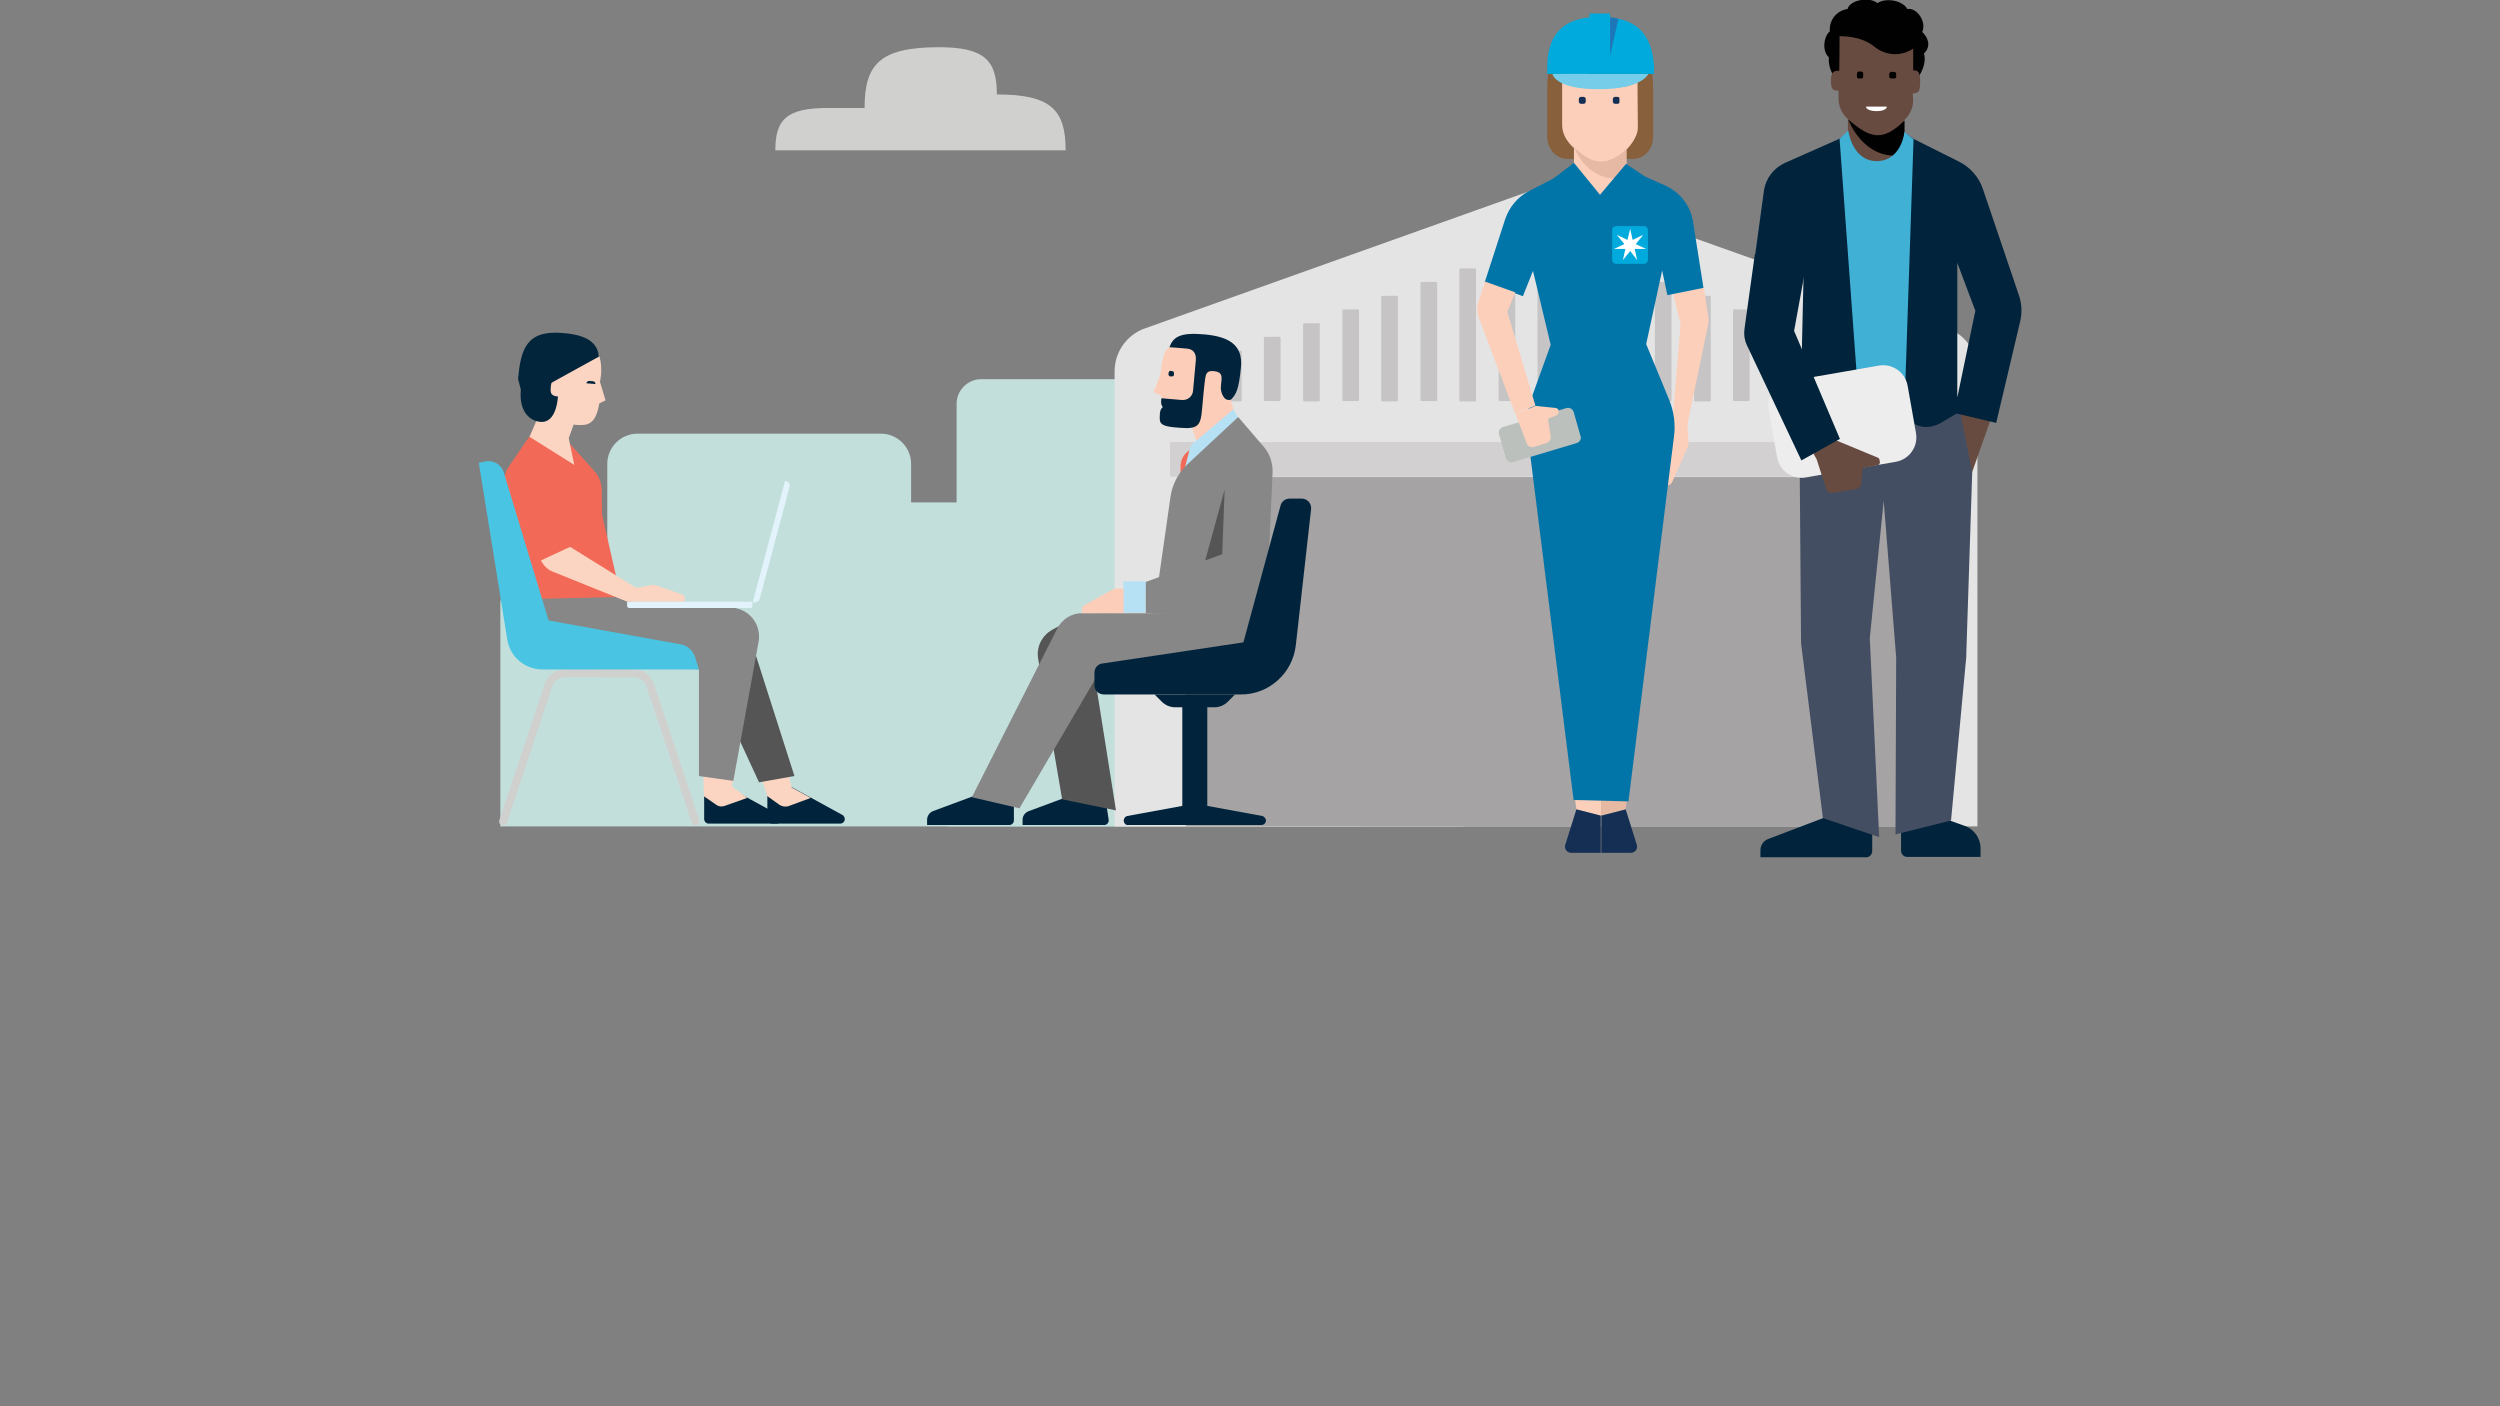<?xml version="1.0" encoding="utf-8"?>
<!-- Generator: Adobe Illustrator 24.3.0, SVG Export Plug-In . SVG Version: 6.00 Build 0)  -->
<svg version="1.1" id="Layer_1" xmlns="http://www.w3.org/2000/svg" xmlns:xlink="http://www.w3.org/1999/xlink" x="0px" y="0px"
	 viewBox="0 0 720 405" style="enable-background:new 0 0 720 405;" xml:space="preserve">
<rect x="0" y="0" width="720" height="405" fill="#808080" stroke="none"/>
<style type="text/css">
	.st0{fill:#D0D0CF;}
	.st1{fill:#C2DFDC;}
	.st2{fill:#E5E4E4;}
	.st3{fill:#A5A3A3;}
	.st4{fill:#D2D0D0;}
	.st5{fill:#C6C4C4;}
	.st6{fill:#01243C;}
	.st7{fill:#FBD5C2;}
	.st8{fill:#878787;}
	.st9{fill:#545554;}
	.st10{fill:none;stroke:#D0D0CF;stroke-width:2.29;stroke-linecap:round;stroke-miterlimit:10;}
	.st11{fill:#F26A57;}
	.st12{fill:#03253C;}
	.st13{fill:#49C4E3;}
	.st14{fill:#E3F3FB;}
	.st15{fill:#010101;}
	.st16{fill:#674B40;}
	.st17{fill:#444E62;}
	.st18{fill:#41B0D5;}
	.st19{fill:#EDEDED;}
	.st20{fill:#FFFFFF;}
	.st21{fill:#FCCEB9;}
	.st22{fill:#B6E0F4;}
	.st23{fill:#E6B9A3;}
	.st24{fill:#FCCFBA;}
	.st25{fill:#152E54;}
	.st26{fill:#89603C;}
	.st27{fill:#E6B9A4;}
	.st28{fill:#0174A8;}
	.st29{fill:#BCC0BC;}
	.st30{fill:#00AADC;}
	.st31{fill:#76CDEA;}
	.st32{fill:#1D76B7;}
</style>
<g>
	<path class="st0" d="M291.8,43.3h-68.5c0-8.7,3-12.2,15-12.2H249c0-12.5,4.3-17.5,21.4-17.5c13.3,0,16.7,3.9,16.7,13.6l0,0
		c15.8,0,19.8,4.6,19.8,16.1h-25.6"/>
	<path class="st1" d="M151.1,166.9h240.1c3.9,0,7.1,3.2,7.1,7.1v0v56.9c0,3.9-3.2,7.1-7.1,7.1l0,0H144.1l0,0v-64
		C144.1,170.1,147.2,166.9,151.1,166.9L151.1,166.9L151.1,166.9z"/>
	<path class="st1" d="M273.7,166.9h146.9c3.9,0,7.1,3.2,7.1,7.1v56.9c0,3.9-3.2,7.1-7.1,7.1H273.7c-3.9,0-7.1-3.2-7.1-7.1V174
		C266.6,170.1,269.8,166.9,273.7,166.9z"/>
	<path class="st1" d="M282.6,109.2h56.9c3.9,0,7.1,3.2,7.1,7.1v56.9c0,3.9-3.2,7.1-7.1,7.1h-56.9c-3.9,0-7.1-3.2-7.1-7.1v-56.9
		C275.5,112.4,278.7,109.2,282.6,109.2z"/>
	<path class="st1" d="M183.6,124.9h70.1c4.8,0,8.7,3.9,8.7,8.7v70.1c0,4.8-3.9,8.7-8.7,8.7h-70.1c-4.8,0-8.7-3.9-8.7-8.7v-70.1
		C174.9,128.8,178.8,124.9,183.6,124.9z"/>
	<path class="st1" d="M291.8,136.5h70.1c4.8,0,8.7,3.9,8.7,8.7v70.1c0,4.8-3.9,8.7-8.7,8.7h-70.1c-4.8,0-8.7-3.9-8.7-8.7v-70.1
		C283.1,140.4,287,136.5,291.8,136.5z"/>
	<path class="st1" d="M219.9,144.7h70.6c4.8,0,8.8,3.9,8.8,8.8v70.6c0,4.8-3.9,8.8-8.8,8.8h-70.6c-4.8,0-8.8-3.9-8.8-8.8v-70.6
		C211.1,148.7,215,144.7,219.9,144.7z"/>
	<path class="st2" d="M569.5,238V107.2c0.1-5.5-3.2-10.6-8.4-12.6L449,54.7c-2.4-0.9-5.1-0.9-7.5,0L329.4,94.7
		c-5.2,2-8.5,7-8.4,12.6V238H569.5z"/>
	<rect x="341.5" y="137.4" class="st3" width="207.5" height="100.6"/>
	<rect x="337" y="127.3" class="st4" width="216.5" height="10"/>
	<path class="st5" d="M341.8,104.9h4.2c0.2,0,0.3,0.1,0.3,0.3v10c0,0.2-0.1,0.3-0.3,0.3h-4.2c-0.2,0-0.3-0.1-0.3-0.3v-10
		C341.5,105.1,341.7,104.9,341.8,104.9z"/>
	<path class="st5" d="M353.1,101h4.2c0.2,0,0.3,0.1,0.3,0.3v14c0,0.2-0.1,0.3-0.3,0.3h-4.2c-0.2,0-0.3-0.1-0.3-0.3v-14
		C352.8,101.1,352.9,101,353.1,101z"/>
	<path class="st5" d="M364.3,97h4.2c0.2,0,0.3,0.1,0.3,0.3v17.9c0,0.2-0.1,0.3-0.3,0.3h-4.2c-0.2,0-0.3-0.1-0.3-0.3V97.3
		C364,97.2,364.2,97,364.3,97z"/>
	<path class="st5" d="M375.6,93.1h4.2c0.2,0,0.3,0.1,0.3,0.3v21.9c0,0.2-0.1,0.3-0.3,0.3h-4.2c-0.2,0-0.3-0.1-0.3-0.3V93.4
		C375.3,93.2,375.4,93.1,375.6,93.1z"/>
	<path class="st5" d="M386.9,89.1h4.2c0.2,0,0.3,0.1,0.3,0.3v25.8c0,0.2-0.1,0.3-0.3,0.3h-4.2c-0.2,0-0.3-0.1-0.3-0.3V89.4
		C386.6,89.3,386.7,89.1,386.9,89.1z"/>
	<path class="st5" d="M398.1,85.2h4.2c0.2,0,0.3,0.1,0.3,0.3v29.8c0,0.2-0.1,0.3-0.3,0.3h-4.2c-0.2,0-0.3-0.1-0.3-0.3V85.5
		C397.8,85.3,398,85.2,398.1,85.2z"/>
	<path class="st5" d="M409.4,81.2h4.2c0.2,0,0.3,0.1,0.3,0.3v33.7c0,0.2-0.1,0.3-0.3,0.3h-4.2c-0.2,0-0.3-0.1-0.3-0.3V81.5
		C409.1,81.3,409.2,81.2,409.4,81.2z"/>
	<path class="st5" d="M420.6,77.3h4.2c0.2,0,0.3,0.1,0.3,0.3v37.7c0,0.2-0.1,0.3-0.3,0.3h-4.2c-0.2,0-0.3-0.1-0.3-0.3V77.6
		C420.3,77.4,420.5,77.3,420.6,77.3z"/>
	<path class="st5" d="M431.9,73.3h4.2c0.2,0,0.3,0.1,0.3,0.3v41.6c0,0.2-0.1,0.3-0.3,0.3h-4.2c-0.2,0-0.3-0.1-0.3-0.3V73.6
		C431.6,73.4,431.7,73.3,431.9,73.3z"/>
	<path class="st5" d="M443.1,69.4h4.2c0.2,0,0.3,0.1,0.3,0.3v45.6c0,0.2-0.1,0.3-0.3,0.3h-4.2c-0.2,0-0.3-0.1-0.3-0.3V69.6
		C442.9,69.5,443,69.4,443.1,69.4z"/>
	<path class="st5" d="M454.4,73.3h4.2c0.2,0,0.3,0.1,0.3,0.3v41.6c0,0.2-0.1,0.3-0.3,0.3h-4.2c-0.2,0-0.3-0.1-0.3-0.3V73.6
		C454.1,73.4,454.2,73.3,454.4,73.3z"/>
	<path class="st5" d="M465.7,77.3h4.2c0.2,0,0.3,0.1,0.3,0.3v37.7c0,0.2-0.1,0.3-0.3,0.3h-4.2c-0.2,0-0.3-0.1-0.3-0.3V77.6
		C465.4,77.4,465.5,77.3,465.7,77.3z"/>
	<path class="st5" d="M476.9,81.2h4.2c0.2,0,0.3,0.1,0.3,0.3v33.7c0,0.2-0.1,0.3-0.3,0.3h-4.2c-0.2,0-0.3-0.1-0.3-0.3V81.5
		C476.6,81.3,476.8,81.2,476.9,81.2z"/>
	<path class="st5" d="M488.2,85.2h4.2c0.2,0,0.3,0.1,0.3,0.3v29.8c0,0.2-0.1,0.3-0.3,0.3h-4.2c-0.2,0-0.3-0.1-0.3-0.3V85.5
		C487.9,85.3,488,85.2,488.2,85.2z"/>
	<path class="st5" d="M499.4,89.1h4.2c0.2,0,0.3,0.1,0.3,0.3v25.8c0,0.2-0.1,0.3-0.3,0.3h-4.2c-0.2,0-0.3-0.1-0.3-0.3V89.4
		C499.1,89.3,499.3,89.1,499.4,89.1z"/>
	<path class="st5" d="M510.7,93.1h4.2c0.2,0,0.3,0.1,0.3,0.3v21.9c0,0.2-0.1,0.3-0.3,0.3h-4.2c-0.2,0-0.3-0.1-0.3-0.3V93.4
		C510.4,93.2,510.5,93.1,510.7,93.1z"/>
	<path class="st5" d="M522,97h4.3c0.2,0,0.3,0.1,0.3,0.3v17.9c0,0.2-0.1,0.3-0.3,0.3H522c-0.2,0-0.3-0.1-0.3-0.3V97.3
		C521.7,97.2,521.8,97,522,97z"/>
	<path class="st5" d="M533.2,101h4.3c0.2,0,0.3,0.1,0.3,0.3v14c0,0.2-0.1,0.3-0.3,0.3h-4.3c-0.2,0-0.3-0.1-0.3-0.3v-14
		C532.9,101.1,533.1,101,533.2,101z"/>
	<path class="st5" d="M544.5,104.9h4.3c0.2,0,0.3,0.1,0.3,0.3v10c0,0.2-0.1,0.3-0.3,0.3h-4.3c-0.2,0-0.3-0.1-0.3-0.3v-10
		C544.2,105.1,544.3,104.9,544.5,104.9z"/>
	<path class="st6" d="M221,229.3v6.6c0,0.7,0.6,1.3,1.4,1.3h19.6c0.7,0,1.3-0.6,1.3-1.3c0-0.5-0.3-1-0.7-1.2l-14.6-8L221,229.3z"/>
	<path class="st7" d="M224.5,231.8l-3.5-2.5l-2.4-7.3l7.7-2.2l1.7,7l0,0l5.5,3l-6.5,2.4C226.2,232.4,225.3,232.3,224.5,231.8z"/>
	<path class="st6" d="M202.8,229.3v6.6c0,0.7,0.6,1.3,1.3,1.3c0,0,0,0,0,0h19.6c0.7,0,1.3-0.6,1.3-1.3c0-0.5-0.3-1-0.7-1.2l-14.6-8
		L202.8,229.3z"/>
	<path class="st7" d="M215.2,229.8l-6.5,2.3c-0.8,0.3-1.7,0.2-2.4-0.3l-3.6-2.5l-0.1-8l9.5-2l-1.3,7.2"/>
	<polyline class="st8" points="209.1,175 183.9,174.2 178.8,171.9 153.3,171.2 160.3,184 163.6,190.3 203.6,192.8 	"/>
	<polygon class="st9" points="214.6,179.1 228.8,223.5 218.6,225.3 203.6,192.8 	"/>
	<path class="st10" d="M144.9,236.6l13-39.1c0.7-2.2,2.7-3.6,5-3.6h18"/>
	<path class="st11" d="M152.4,125.8l11.2,1.4l7.6,8.5c1.3,1.4,2,3.3,2.1,5.2l0.1,7.4l5.4,23.6l-24.7,0.6l-1.7-1.4l-1.4-3.4
		c0.1-1.7,0-3.5-0.3-5.2c-0.5-2.5-3.8-17.4-5.2-23.3c-0.4-1.5,0-3.2,0.8-4.5L152.4,125.8"/>
	<path class="st7" d="M172.8,110l1.6,5.3l-1.8,0.9c-1.1,6.3-3.4,6.5-7.4,6.1l-1.4,3.9l1.6,7.7l-12.9-8.1l4-9.3l5.9-15l6.5-3.6
		c2.9,1.6,4.6,5,4.2,10.1L172.8,110z"/>
	<path class="st12" d="M150,112.2c-0.6,6.6,2.8,9.1,5.7,9.3c2.3,0.2,4.5-1.6,5-7.3c-1.9-0.2-2.2-0.8-2.1-2.5l0.1-1.4l13.8-7.6
		c-0.5-5.2-5.6-6.4-10.5-6.8c-10.5-0.9-12,4.8-12.8,13.2"/>
	<path class="st7" d="M197.2,172.8l-0.1,0.5h-16.4l-21.6-8.7c-1.5-0.6-2.6-1.8-3.3-3.2l8.4-3.9l19,11.8l4.4-0.8
		c0.5-0.1,0.9,0,1.4,0.1l7.4,2.6C197.1,171.4,197.4,172.1,197.2,172.8z"/>
	<path class="st10" d="M200.3,236.6l-13-39.1c-0.7-2.2-2.7-3.6-5-3.6h-9"/>
	<path class="st8" d="M201.6,174.9l8.9,0.1c4.5,0.1,8.1,3.8,8.1,8.3c0,0.5,0,0.9-0.1,1.4l-7.3,40.2l-9.9-1.4v-30.7l-14.4-1.3
		l5.2-13.9L201.6,174.9z"/>
	<path class="st13" d="M200.1,189l1.2,3.8h-45.1c-5,0-9.3-3.6-10.1-8.6l-8.2-50.9l1.9-0.4c2.3-0.5,4.6,0.9,5.3,3.2l12.9,42.6
		l38.2,6.9C197.9,185.9,199.4,187.2,200.1,189z"/>
	<path class="st14" d="M180.6,173.3h36.1l0,0v1.2c0,0.3-0.3,0.6-0.6,0.6h0h-34.9c-0.3,0-0.6-0.3-0.6-0.6v0L180.6,173.3L180.6,173.3z
		"/>
	<path class="st14" d="M218.8,172.5l8.6-32.3c0.2-0.7-0.2-1.4-0.9-1.6c0,0,0,0,0,0l-0.4-0.1l-9.3,34.9l0.4,0.1
		C217.8,173.6,218.6,173.2,218.8,172.5C218.8,172.5,218.8,172.5,218.8,172.5z"/>
	<path class="st12" d="M168.9,110.4c0-0.4,0.4-0.7,0.8-0.7l1.1,0.1c0.4,0,0.7,0.4,0.7,0.8"/>
	<path class="st15" d="M526.7,16.5c-0.2,3,1.1,5.8,3.6,7.5c0.6,0.3,1.7-8.4,1.7-8.4l18.1,1.1c0,0,0.3,6.8,0.4,8.1c0,0,4.9-5,3.6-9.4
		c2.3-2.2,1-4.8-0.5-6.2c1.3-2.9-1.5-7.1-4.3-6.6c-1.2-2.4-6.1-3.4-8.6-1.7c-2.4-2-8.1-0.8-8.6,1.7C529,3,526.7,5.8,527,9
		c0,0,0,0,0,0C525.3,10.4,524.6,14.6,526.7,16.5"/>
	<path class="st16" d="M529.8,10.4c0,3.2-0.1,10-0.1,10H529c-0.9,0-1.7,0.7-1.7,2.7c0,2.8,0.6,3,2.2,3v2.3c0,2.3,1,4.4,2.7,5.9v3
		v9.4l8.1,2l7.9-2.3l0.2-8.7v-3.1c1.6-1.4,2.5-3.4,2.6-5.5c0-0.8-0.1-1.2-0.1-2.2c1.9,0,2.1-0.9,2.1-3.6s-0.9-3-1.5-3H551V14
		c-3.4,2.3-7.9,2.1-11.1-0.5C538,12,535.3,10.5,529.8,10.4"/>
	<path class="st15" d="M536.1,22.6h-0.8c-0.3,0-0.5-0.2-0.5-0.6v-0.8c0-0.3,0.2-0.5,0.5-0.6h0.8c0.3,0,0.5,0.2,0.5,0.6v0.8
		C536.6,22.4,536.4,22.6,536.1,22.6"/>
	<path class="st15" d="M545.5,22.6h-0.8c-0.3,0-0.6-0.2-0.6-0.5c0,0,0,0,0,0v-0.8c0-0.3,0.3-0.6,0.6-0.6h0.8c0.3,0,0.6,0.2,0.6,0.6
		v0.8C546.1,22.4,545.9,22.6,545.5,22.6C545.6,22.6,545.6,22.6,545.5,22.6"/>
	<path class="st15" d="M548.5,34.7v3.2c0,0-0.8,6.8-1,6.8c-11,1.4-15.2-10.3-15.2-10.3C538.7,40,542.3,40.8,548.5,34.7"/>
	<polygon class="st16" points="566.9,139 573.5,120.3 564.3,117.1 557.7,135.9 	"/>
	<path class="st6" d="M539.2,238.5v6.6c0,1-0.8,1.8-1.7,1.8c0,0,0,0,0,0H507v-2c0-1.5,0.9-2.8,2.3-3.3l19.2-7.3L539.2,238.5z"/>
	<path class="st6" d="M570.4,244.3v2.5h-21.1c-1,0-1.8-0.8-1.8-1.8c0,0,0,0,0,0v-7.5l8.4-3.2l9.8,3.5
		C568.5,238.7,570.4,241.4,570.4,244.3z"/>
	<path class="st17" d="M518.2,113.9h45.4l4.4,22l-1.7,52.3c0,0.3,0,0.5,0,0.8l-4.4,47.3l-16,4l0.2-50.9l-3.6-45.2l-4,39.6l2.7,57.3
		l-16.2-5.5l-6.2-49.6c-0.1-0.5-0.1-1.1-0.1-1.6l-0.5-64.4"/>
	<path class="st6" d="M548.5,117.4c0,3.7,4.5,7.4,10.1,4.6l4.9-2.9l11.4,2.7l6.9-29.2c0.6-2.6,0.5-5.2-0.4-7.7l-10.3-30.4
		c-1.2-3.6-3.8-6.5-7.2-8.1L551.1,40l-2.4-1.7L549,43l-8.4,11.1l-8-9l-0.6-6.6l-2.1,1.4l-15.8,7c-3.3,1.5-5.6,4.5-6.1,8.1l-2.5,18.3
		l14,2.7l-1.1,48.1l6.1,0.1c3.7,0,5.5-1.6,5.5-5.5l0.1-4.4h18.6 M563.7,114.5V75.7l5.2,13.8L563.7,114.5z"/>
	<path class="st18" d="M535.2,114.2l13.3,3.2l2.6-77.3l-2.6-2.1c0,0-0.9,8.4-8,8.4s-8.2-8.8-8.2-8.8l-2.5,2.4L535.2,114.2z"/>
	<path class="st19" d="M515.2,109.8l25.9-4.5c3.9-0.7,7.6,1.9,8.3,5.8l2.4,13.6c0.7,3.9-1.9,7.6-5.8,8.3l-25.9,4.5
		c-3.9,0.7-7.6-1.9-8.3-5.8l-2.4-13.6C508.7,114.2,511.3,110.5,515.2,109.8z"/>
	<path class="st16" d="M522.1,130.3l4.2-4.5l14.5,6c0.3,0.1,0.5,0.4,0.5,0.7l0.1,0.5c0.1,0.5-0.3,0.9-0.7,1l-4.3,0.8l-0.4,4.6
		c-0.1,0.7-0.6,1.2-1.2,1.4l-7.1,1.2c-0.7,0.1-1.4-0.3-1.7-1l-2.8-8.7L522.1,130.3z"/>
	<path class="st6" d="M505.4,73.2l-3,21.6c-0.2,1.6,0,3.1,0.7,4.6l15.7,33.2l11.1-6.2l-13.2-31.1l4-21.9L505.4,73.2z"/>
	<path class="st20" d="M543.4,30.7h-6C537.4,32.4,543.4,32.5,543.4,30.7"/>
	<path class="st21" d="M338.6,98.6c2.9-1.6,3.1-0.2,3.1-0.2l8.8,5.1l3.7,5.6l0.1,5.4l1.4,5.3l-10.1,10.4l-2.8-8.7l-8.3-6.9l0-0.6
		l-2.2-1.1l1.9-5.1C334.8,101.8,335.7,100.1,338.6,98.6"/>
	<path class="st6" d="M354.5,115.1c1.5-1.5,2.3-2.9,2.9-9.4s-3.7-8.8-10.6-9.4s-8.9,0.7-10,3.7c0,0,3.1,0.2,5,0.4
		c1.6,0.1,2.8,1.1,2.6,3.4l-0.8,8.7c-0.1,1.6-1.5,2.8-3.1,2.7c0,0,0,0-0.1,0l-5.9-0.5c0,0-0.4,1.9,0.4,2.5c-0.7,0.7-0.9,1.2-0.9,3.1
		c-0.1,2.1,1.2,2.6,5.8,2.9c5.5,0.5,6-0.9,6.4-5.4c0.1-1.4,0.7-7.7,0.9-8.8s0.3-2.4,2.6-2.1c1.8,0.2,2.2,1,2.1,2.4
		c0,0.1-0.2,2.1-0.2,2.2C351.5,112.6,352.3,115.8,354.5,115.1"/>
	<path class="st6" d="M337,108.4h0.6c0.2,0,0.4-0.1,0.5-0.4c0,0,0,0,0,0l0-0.6c0-0.2-0.1-0.4-0.4-0.5c0,0,0,0,0,0l-0.6-0.1
		c-0.2,0-0.4,0.1-0.5,0.4c0,0,0,0,0,0l-0.1,0.6C336.6,108.2,336.8,108.4,337,108.4"/>
	<path class="st6" d="M318.5,230.9l0.8,5.2c0.1,0.7-0.4,1.4-1.1,1.5c-0.1,0-0.1,0-0.2,0h-23.5v-1.5c0-1.1,0.7-2.1,1.8-2.5l15.1-5.6
		L318.5,230.9z"/>
	<path class="st9" d="M304.8,180.4l-1.8,1c-3,1.7-4.6,5-4,8.4l6.9,40.4l15.5,3.2l-6.1-38.5l12-5.2L304.8,180.4z"/>
	<path class="st6" d="M292,231.3v5c0,0.7-0.6,1.3-1.3,1.3h-23.7v-1.5c0-1.1,0.7-2.1,1.7-2.5l15.1-5.6L292,231.3z"/>
	<path class="st8" d="M362.7,176.5l-4.8,15.9h-40.6l-23.7,40.4l-13.7-3.2l24.6-48.6c1.4-2.7,4.1-4.4,7.1-4.4L362.7,176.5z"/>
	<rect x="323.6" y="167.5" class="st22" width="6.4" height="9"/>
	<path class="st11" d="M343,129.3l-1.1,0.9c-1.2,1-1.9,2.5-1.9,4.1v5.1l3.5-4.7L343,129.3z"/>
	<path class="st22" d="M355.2,117.9l-11.6,9.8c-0.4,0.4-0.7,0.8-0.9,1.4l-1.5,5.8l15.4-14.7L355.2,117.9z"/>
	<polygon class="st9" points="353.8,141 352,159.6 347.1,161.4 	"/>
	<path class="st21" d="M331.8,169.5h-10.1c-0.5,0-0.9,0.1-1.3,0.3l-8.1,4.5c-0.4,0.2-0.7,0.7-0.7,1.2v1.1h20.2"/>
	<rect x="323.6" y="167.5" class="st22" width="6.4" height="9"/>
	<path class="st8" d="M356.6,120.1l7.3,8.5c1.8,2.1,2.7,4.7,2.6,7.5l-1,22.2l-2.7,18.3H330v-9l3.8-1.4l3.3-23.1c0.5-3.6,2.3-7,5-9.5
		L356.6,120.1z"/>
	<polygon class="st9" points="352.7,141 352,159.6 347.1,161.4 	"/>
	<path class="st6" d="M317.4,191.1l40.7-6.1l10.7-39.4c0.3-1.2,1.4-2,2.6-2h3.5c1.5,0,2.7,1.2,2.7,2.7c0,0.1,0,0.2,0,0.3l-4.4,39.2
		c-0.9,8.1-7.8,14.3-15.9,14.2h-39.4c-1.5,0-2.7-1.2-2.7-2.6c0,0,0,0,0,0v-3.6C315.2,192.4,316.1,191.3,317.4,191.1z"/>
	<path class="st6" d="M325.1,237.6h38.2c0.7,0,1.3-0.6,1.3-1.3c0-0.2,0-0.3-0.1-0.4l0,0c-0.2-0.4-0.5-0.8-1-0.9l-15.8-2.9v-28.4h2.1
		c1.4,0,2.8-0.6,3.8-1.6l2.1-2.1h-23.2l2.1,2.1c1,1,2.4,1.6,3.8,1.6h2.1v28.4l-15.8,2.9c-0.5,0.1-0.8,0.4-1,0.9l0,0
		c-0.2,0.7,0.1,1.4,0.8,1.7C324.8,237.6,324.9,237.6,325.1,237.6z"/>
	<polygon class="st23" points="461.1,234.9 461.1,162.3 476.8,167 468.2,233.1 	"/>
	<polygon class="st24" points="461.1,234.9 461.1,162.3 444.2,157.3 454,233.1 	"/>
	<path class="st25" d="M468.2,233.1l3.2,10.2c0.3,0.9-0.2,1.9-1.1,2.2c-0.2,0.1-0.4,0.1-0.5,0.1h-8.6v-10.7L468.2,233.1z"/>
	<path class="st25" d="M454,233.1l-3.2,10.2c-0.3,0.9,0.2,1.9,1.1,2.2c0.2,0.1,0.3,0.1,0.5,0.1h8.6v-10.7L454,233.1z"/>
	<path class="st24" d="M491.9,93.7l-5.9,28.4l0.3,5.5c0,0.3,0,0.5-0.1,0.8l-4.6,10.4c-0.3,0.7-1.1,1.1-1.9,1l-1.5-0.3l-0.1-11.6
		l3.5-6l2.4-28.5l-2.1-8.8l8.8-1.8l1.3,8.4C492.1,92,492.1,92.9,491.9,93.7"/>
	<path class="st26" d="M470.1,45.8c3.4,0,6-2.7,6-6.5V25.9c0-12.7-4.1-16.6-15.3-16.6s-15.2,3.9-15.2,16.6c0,2.2,0,9.5,0,13.4
		c0,3.8,2.7,6.5,6,6.5L470.1,45.8z"/>
	<path class="st24" d="M449.9,19.7V36c0,4,3.4,6.6,3.4,6.6v4.2l7.5,22.8l7.6-22.5v-4c0,0,3.3-3.1,3.3-6.4c0-0.8-0.1-13.2-0.1-13.2
		l0,0c-3.5,2.3-8.1,2.1-11.3-0.5C458.3,21.3,455.5,19.8,449.9,19.7"/>
	<path class="st25" d="M456.1,29.9h-0.8c-0.3,0-0.6-0.3-0.6-0.6v-0.8c0-0.3,0.3-0.6,0.6-0.6h0.8c0.3,0,0.6,0.3,0.6,0.6v0.8
		C456.7,29.6,456.4,29.9,456.1,29.9"/>
	<path class="st25" d="M465.9,29.9h-0.8c-0.3,0-0.6-0.3-0.6-0.6v-0.8c0-0.3,0.3-0.6,0.6-0.6h0.8c0.3,0,0.6,0.3,0.5,0.6v0.8
		C466.5,29.6,466.2,29.9,465.9,29.9"/>
	<path class="st27" d="M468.4,43v4l-1.5,4.5c-10.2,0.6-13.5-9-13.5-9C458.2,46.9,462.1,48.6,468.4,43"/>
	<polygon class="st20" points="468.4,47.1 469.5,62.9 460.8,69.6 452.8,62.9 453.3,46.8 460.8,69.6 	"/>
	<path class="st28" d="M480.2,85l10.4-2.1l-3-19c-0.7-4.7-3.8-8.6-8.1-10.5l-5.8-2.6l-5.4-3.6l-7.5,8.9l-7.5-9.2l-5.9,4.5l-7,3.6
		c-3.3,1.7-5.7,4.6-6.9,8.1l-5.9,18.2l11,4l2.9-7.3l5.1,21.3l-5.6,15.5c-1.1,3.1-1.5,6.5-1.1,9.8l13.3,105.8l15.8,0.4l13.1-105
		c0.5-3.6,0-7.3-1.4-10.7l-6.6-16l4.6-21.2L480.2,85z"/>
	<path class="st29" d="M454.1,127.6l-18.4,5.5c-0.9,0.2-1.7-0.3-2-1.1l-2-7c-0.2-0.9,0.3-1.7,1.1-2l18.4-5.5c0.9-0.2,1.7,0.3,2,1.1
		l2,7C455.5,126.4,455,127.3,454.1,127.6"/>
	<path class="st24" d="M445.8,120.6l2.5-1c0.4-0.2,0.7-0.6,0.6-1.1v-0.1c0-0.5-0.4-0.9-0.9-0.9l-5.8-0.6l-5.7,2.4l3.2,8.4
		c0.3,0.8,1.3,1.3,2.1,1l3.6-1.1c0.8-0.3,1.3-1.1,1.2-1.9L445.8,120.6z"/>
	<path class="st24" d="M436.4,119.2l-10.5-27.7c-0.6-1.5-0.6-3.1-0.1-4.6l1.9-5.8l8.7,3.1l-2.3,5.6l8.1,27L436.4,119.2z"/>
	<path class="st30" d="M465.5,65.1h7.9c0.7,0,1.2,0.6,1.2,1.2v8.5c0,0.7-0.6,1.2-1.2,1.2h-7.9c-0.7,0-1.2-0.6-1.2-1.2v-8.5
		C464.2,65.6,464.8,65.1,465.5,65.1z"/>
	<polygon class="st20" points="471.1,70.3 473.2,67.7 473.1,67.7 470.2,69.1 469.5,65.9 469.5,65.9 468.7,69.1 465.8,67.7 
		465.7,67.7 467.8,70.3 464.8,71.7 464.8,71.7 468.1,71.7 467.4,74.9 467.4,74.9 469.5,72.3 471.5,74.9 471.5,74.9 470.8,71.7 
		474.1,71.7 474.1,71.7 	"/>
	<path class="st31" d="M474.7,21.3h-27.6c0,0,0.7,4.4,13.3,4.4S474.7,21.3,474.7,21.3"/>
	<path class="st30" d="M463.7,5V3.9h-5.9V5c-9.1,0.9-12.2,6.6-12.2,14.4v1.9h30.7l0.1-1.8C475.8,10.2,471.9,5.9,463.7,5"/>
	<path class="st32" d="M463.7,5v11.1l2.4-10.7C465.3,5.2,464.5,5.1,463.7,5"/>
</g>
</svg>
